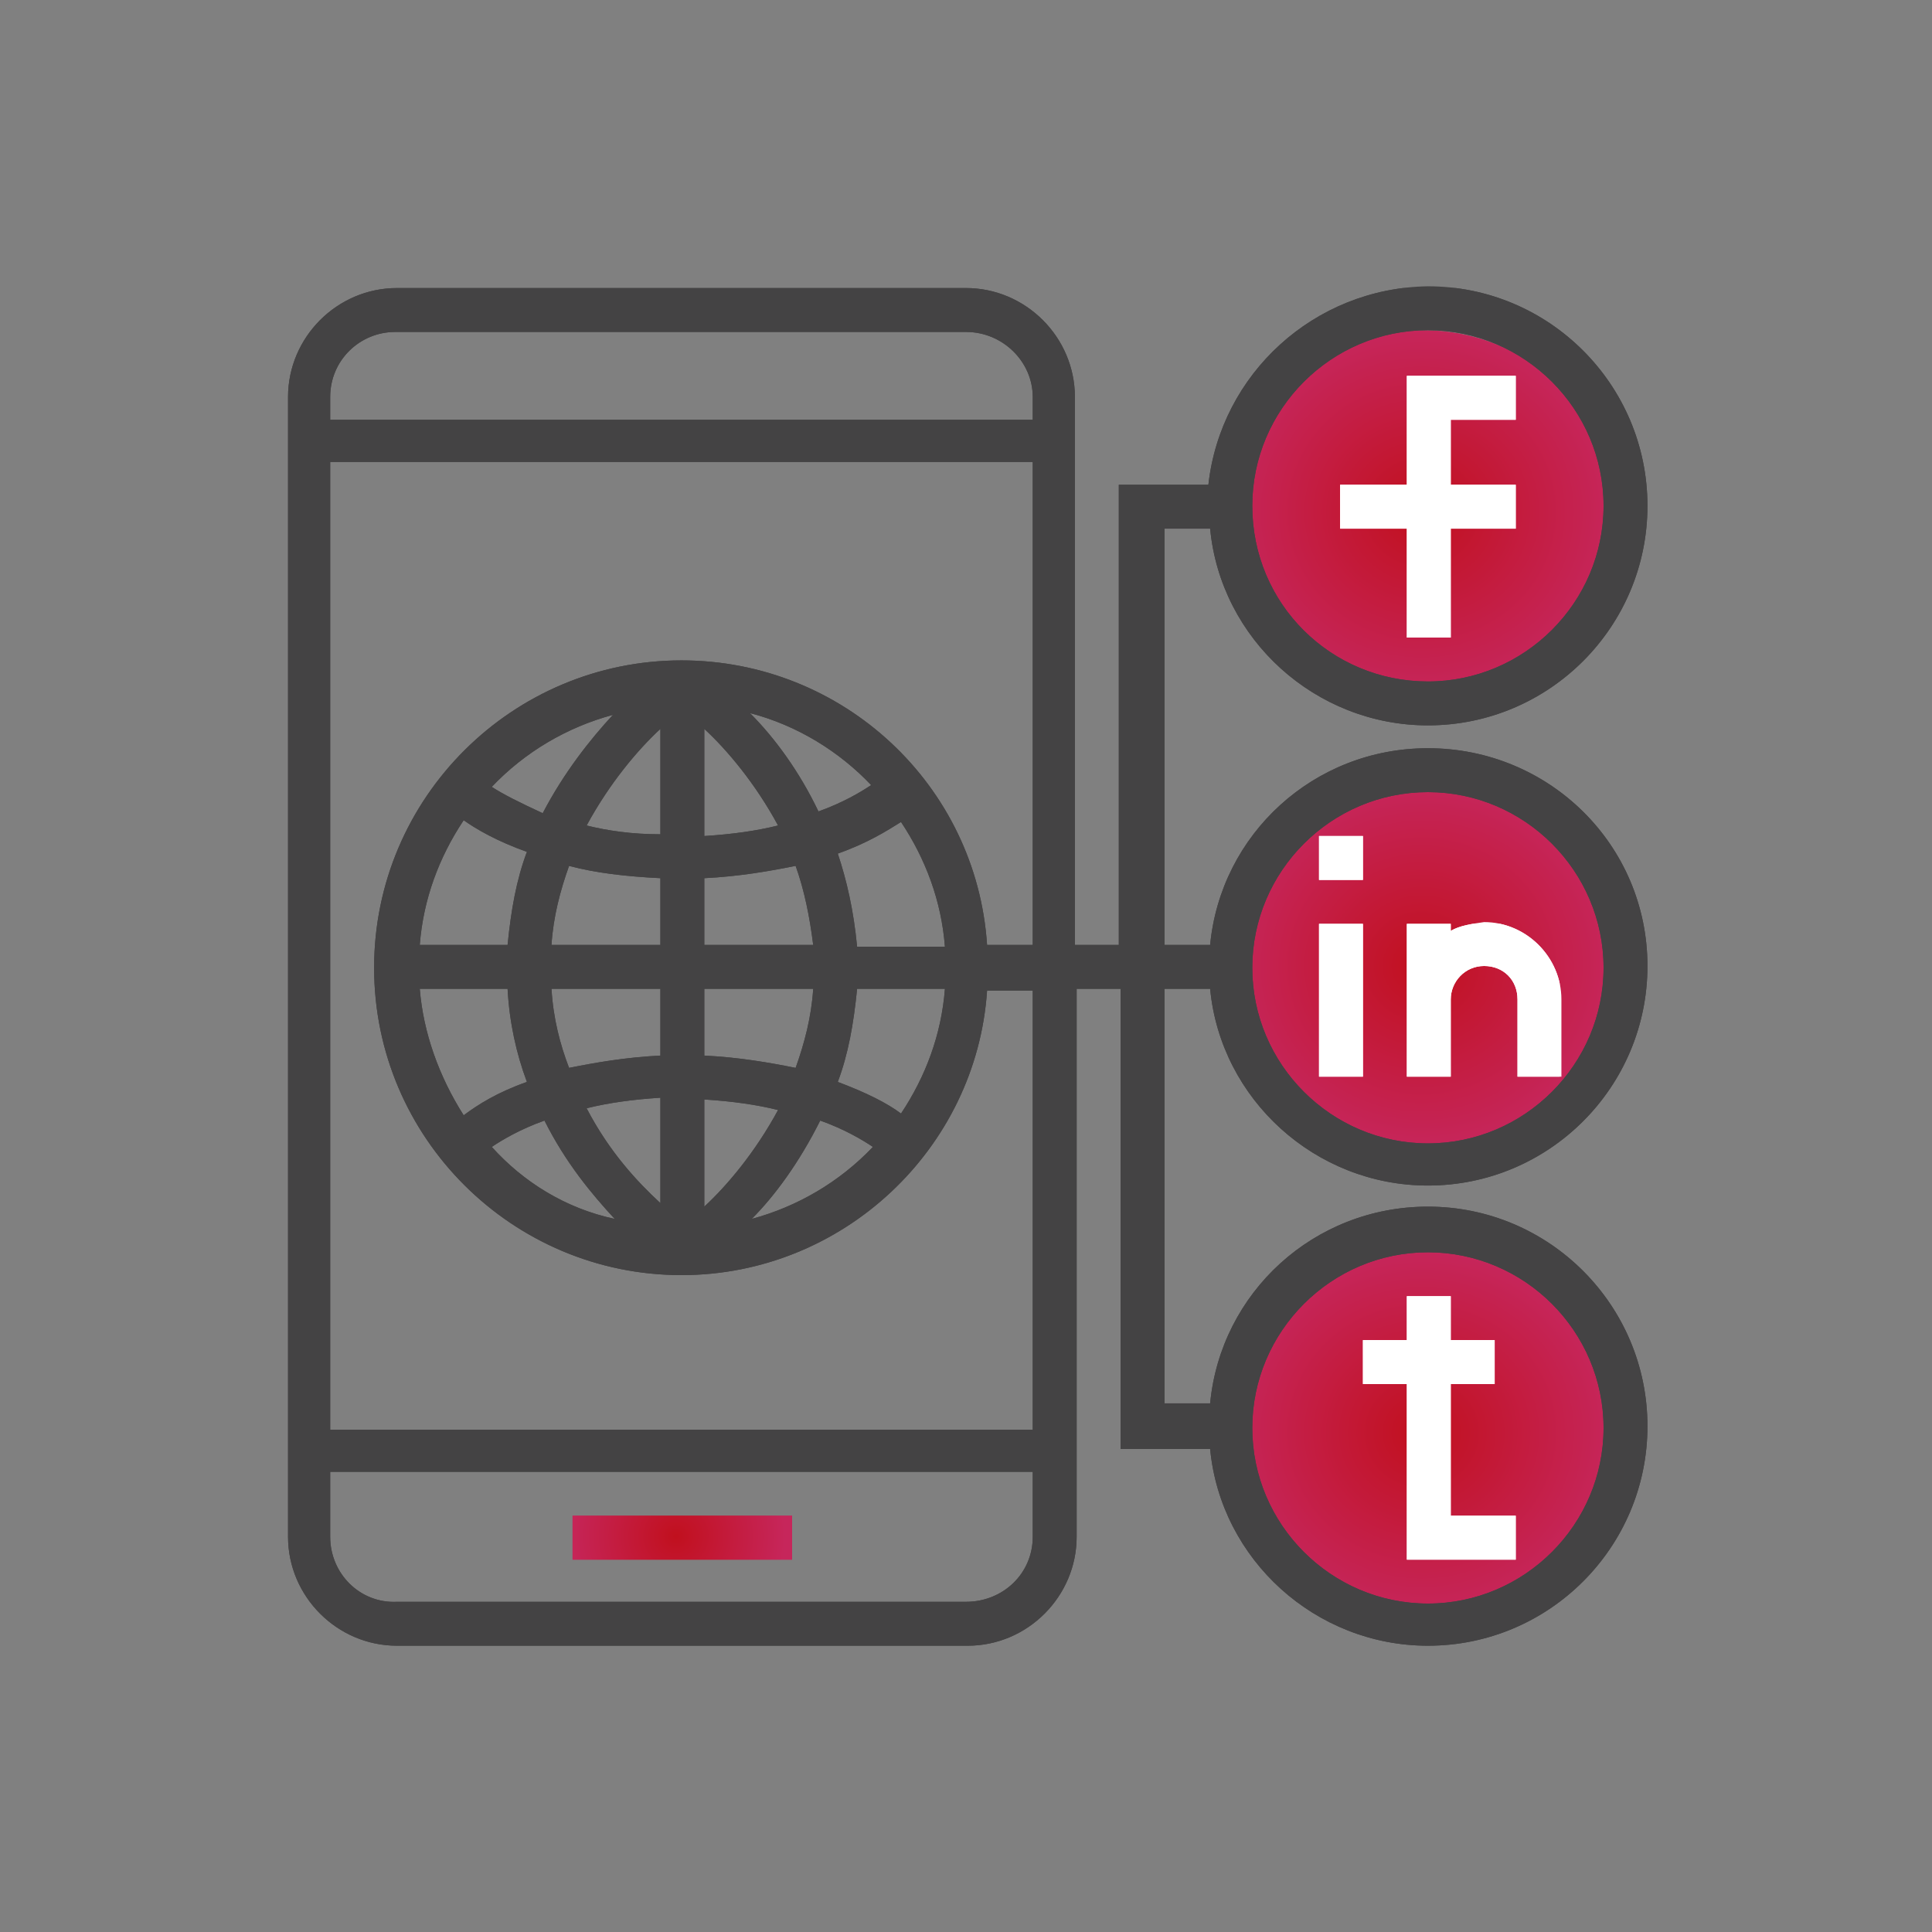 <?xml version="1.0" encoding="utf-8"?>
<!-- Generator: Adobe Illustrator 22.1.0, SVG Export Plug-In . SVG Version: 6.00 Build 0)  -->
<svg version="1.1" id="Layer_1" xmlns="http://www.w3.org/2000/svg" xmlns:xlink="http://www.w3.org/1999/xlink" x="0px" y="0px"
	 viewBox="0 0 110 110" style="enable-background:new 0 0 110 110;" xml:space="preserve">
<rect x="0" y="0" width="110" height="110" fill="#808080" stroke="none"/>
<style type="text/css">
	.st0{fill:url(#SVGID_1_);}
	.st1{fill:url(#SVGID_2_);}
	.st2{fill:url(#SVGID_3_);}
	.st3{fill:url(#SVGID_4_);}
	.st4{clip-path:url(#SVGID_6_);fill:url(#SVGID_7_);}
	.st5{fill:#444344;}
	.st6{clip-path:url(#SVGID_9_);fill:#444344;}
	.st7{fill:#FFFFFF;}
	.st8{clip-path:url(#SVGID_11_);fill:#FFFFFF;}
	.st9{clip-path:url(#SVGID_13_);fill:#FFFFFF;}
	.st10{clip-path:url(#SVGID_15_);fill:#FFFFFF;}
	.st11{clip-path:url(#SVGID_17_);fill:#FFFFFF;}
	.st12{clip-path:url(#SVGID_19_);fill:#FFFFFF;}
</style>
<g>
	
		<radialGradient id="SVGID_1_" cx="16.794" cy="29.722" r="10.43" gradientTransform="matrix(1.045 0 0 -1 63.401 111.3)" gradientUnits="userSpaceOnUse">
		<stop  offset="0" style="stop-color:#C1101E"/>
		<stop  offset="1" style="stop-color:#C6265B"/>
	</radialGradient>
	<ellipse class="st0" cx="81" cy="81.6" rx="10.9" ry="10.4"/>
	
		<radialGradient id="SVGID_2_" cx="16.794" cy="56.297" r="10.421" gradientTransform="matrix(1.045 0 0 -1 63.401 111.3)" gradientUnits="userSpaceOnUse">
		<stop  offset="0" style="stop-color:#C1101E"/>
		<stop  offset="1" style="stop-color:#C6265B"/>
	</radialGradient>
	<ellipse class="st1" cx="81" cy="55.1" rx="10.9" ry="10.4"/>
	
		<radialGradient id="SVGID_3_" cx="16.794" cy="82.15" r="10.416" gradientTransform="matrix(1.045 0 0 -1 63.401 111.3)" gradientUnits="userSpaceOnUse">
		<stop  offset="0" style="stop-color:#C1101E"/>
		<stop  offset="1" style="stop-color:#C6265B"/>
	</radialGradient>
	<ellipse class="st2" cx="81" cy="29.2" rx="10.9" ry="10.4"/>
	<g>
		<g>
			
				<radialGradient id="SVGID_4_" cx="-23.573" cy="23.816" r="5.98" gradientTransform="matrix(1.045 0 0 -1 63.401 111.3)" gradientUnits="userSpaceOnUse">
				<stop  offset="0" style="stop-color:#C1101E"/>
				<stop  offset="1" style="stop-color:#C6265B"/>
			</radialGradient>
			<rect id="SVGID_850_" x="32.6" y="86.3" class="st3" width="12.5" height="2.5"/>
		</g>
		<g>
			<defs>
				<rect id="SVGID_5_" x="32.6" y="86.3" width="12.5" height="2.5"/>
			</defs>
			<clipPath id="SVGID_6_">
				<use xlink:href="#SVGID_5_"  style="overflow:visible;"/>
			</clipPath>
			
				<radialGradient id="SVGID_7_" cx="-967.264" cy="-673.223" r="3.594" gradientTransform="matrix(1.739 0 0 1.664 1720.56 1207.711)" gradientUnits="userSpaceOnUse">
				<stop  offset="0" style="stop-color:#C1101E"/>
				<stop  offset="1" style="stop-color:#C6265B"/>
			</radialGradient>
			<rect x="32.6" y="86.3" class="st4" width="12.5" height="2.5"/>
		</g>
	</g>
	<g>
		<g>
			<path id="SVGID_854_" class="st5" d="M18.8,87.5v-3.7h40v3.7c0,2.1-1.7,3.7-3.8,3.7H22.6C20.5,91.3,18.8,89.6,18.8,87.5
				 M71.3,81.3c0-5.5,4.5-10,10-10s10,4.5,10,10s-4.5,10-10,10S71.3,86.8,71.3,81.3 M28,65.3c0.6-0.4,1.6-1,3-1.5
				c1.2,2.4,2.7,4.2,4,5.6C32.2,68.8,29.8,67.3,28,65.3 M46.7,63.8c1.4,0.5,2.4,1.1,3,1.5c-1.9,2-4.3,3.4-6.9,4.1
				C44.1,68.1,45.5,66.2,46.7,63.8 M33.4,63.1c1.2-0.3,2.6-0.5,4.2-0.6v6C36.3,67.3,34.7,65.6,33.4,63.1 M40.1,62.6
				c1.6,0.1,3,0.3,4.2,0.6c-1.3,2.4-2.9,4.3-4.2,5.5V62.6z M23.9,56.3h5c0.1,1.9,0.5,3.7,1.1,5.3c-1.7,0.6-2.8,1.3-3.6,1.9
				C25,61.3,24.1,58.8,23.9,56.3 M31.4,56.3h6.2v3.8c-2,0.1-3.7,0.4-5.2,0.7C31.9,59.5,31.5,58,31.4,56.3 M40.1,60.1v-3.8h6.2
				c-0.1,1.6-0.5,3.1-1,4.5C43.8,60.5,42.1,60.2,40.1,60.1 M47.7,61.6c0.6-1.6,0.9-3.3,1.1-5.3h5c-0.2,2.6-1.1,5-2.5,7.1
				C50.5,62.8,49.3,62.2,47.7,61.6 M32.4,49.3c1.5,0.4,3.2,0.6,5.2,0.7v3.8h-6.2C31.5,52.2,31.9,50.7,32.4,49.3 M40.1,50
				c2-0.1,3.7-0.4,5.2-0.7c0.5,1.4,0.8,2.9,1,4.5h-6.2V50z M26.4,46.7c0.7,0.5,1.9,1.2,3.6,1.8c-0.6,1.6-0.9,3.3-1.1,5.3h-5
				C24.1,51.2,25,48.8,26.4,46.7 M47.7,48.6c1.7-0.6,2.8-1.3,3.6-1.8c1.4,2.1,2.3,4.5,2.5,7.1h-5C48.6,51.8,48.2,50.1,47.7,48.6
				 M71.3,55.1c0-5.5,4.5-10,10-10s10,4.5,10,10s-4.5,10-10,10S71.3,60.6,71.3,55.1 M40.1,41.5c1.3,1.2,2.9,3.1,4.2,5.5
				c-1.2,0.3-2.6,0.5-4.2,0.6V41.5z M33.4,47c1.3-2.4,2.9-4.3,4.2-5.5v6C36,47.5,34.6,47.3,33.4,47 M28,44.8c1.9-2,4.3-3.4,6.9-4.1
				c-1.3,1.4-2.8,3.3-4,5.6C29.6,45.7,28.6,45.2,28,44.8 M42.7,40.6c2.7,0.7,5.1,2.2,6.9,4.1c-0.6,0.4-1.6,1-3,1.5
				C45.5,43.9,44.1,42,42.7,40.6 M18.8,26.3h40v27.5h-2.6c-0.6-9.1-8.2-16.2-17.4-16.2c-9.6,0-17.5,7.8-17.5,17.5
				s7.9,17.5,17.5,17.5c9.2,0,16.8-7.2,17.4-16.2h2.6v25h-40V26.3z M18.8,22.6c0-2.1,1.7-3.7,3.7-3.7H55c2.1,0,3.8,1.7,3.8,3.7v1.3
				h-40C18.8,23.9,18.8,22.6,18.8,22.6z M71.3,28.8c0-5.5,4.5-10,10-10s10,4.5,10,10s-4.5,10-10,10S71.3,34.4,71.3,28.8 M68.8,27.6
				h-5.1v26.2h-2.5V22.6c0-3.4-2.8-6.2-6.2-6.2H22.6c-3.4,0-6.2,2.8-6.2,6.2v64.9c0,3.4,2.8,6.2,6.2,6.2h32.5c3.4,0,6.2-2.8,6.2-6.2
				V56.3h2.5v26.2h5.1c0.6,6.3,6,11.2,12.4,11.2c6.9,0,12.5-5.6,12.5-12.5s-5.6-12.5-12.5-12.5c-6.5,0-11.8,4.9-12.4,11.2h-2.6V56.3
				h2.6c0.6,6.3,6,11.2,12.4,11.2c6.9,0,12.5-5.6,12.5-12.5s-5.6-12.4-12.5-12.4c-6.5,0-11.8,4.9-12.4,11.2h-2.6V30.1h2.6
				c0.6,6.3,6,11.2,12.4,11.2c6.9,0,12.5-5.6,12.5-12.5s-5.6-12.5-12.5-12.5C74.8,16.4,69.5,21.3,68.8,27.6"/>
		</g>
		<g>
			<defs>
				<path id="SVGID_8_" d="M18.8,87.5v-3.7h40v3.7c0,2.1-1.7,3.7-3.8,3.7H22.6C20.5,91.3,18.8,89.6,18.8,87.5 M71.3,81.3
					c0-5.5,4.5-10,10-10s10,4.5,10,10s-4.5,10-10,10S71.3,86.8,71.3,81.3 M28,65.3c0.6-0.4,1.6-1,3-1.5c1.2,2.4,2.7,4.2,4,5.6
					C32.2,68.8,29.8,67.3,28,65.3 M46.7,63.8c1.4,0.5,2.4,1.1,3,1.5c-1.9,2-4.3,3.4-6.9,4.1C44.1,68.1,45.5,66.2,46.7,63.8
					 M33.4,63.1c1.2-0.3,2.6-0.5,4.2-0.6v6C36.3,67.3,34.7,65.6,33.4,63.1 M40.1,62.6c1.6,0.1,3,0.3,4.2,0.6
					c-1.3,2.4-2.9,4.3-4.2,5.5V62.6z M23.9,56.3h5c0.1,1.9,0.5,3.7,1.1,5.3c-1.7,0.6-2.8,1.3-3.6,1.9C25,61.3,24.1,58.8,23.9,56.3
					 M31.4,56.3h6.2v3.8c-2,0.1-3.7,0.4-5.2,0.7C31.9,59.5,31.5,58,31.4,56.3 M40.1,60.1v-3.8h6.2c-0.1,1.6-0.5,3.1-1,4.5
					C43.8,60.5,42.1,60.2,40.1,60.1 M47.7,61.6c0.6-1.6,0.9-3.3,1.1-5.3h5c-0.2,2.6-1.1,5-2.5,7.1C50.5,62.8,49.3,62.2,47.7,61.6
					 M32.4,49.3c1.5,0.4,3.2,0.6,5.2,0.7v3.8h-6.2C31.5,52.2,31.9,50.7,32.4,49.3 M40.1,50c2-0.1,3.7-0.4,5.2-0.7
					c0.5,1.4,0.8,2.9,1,4.5h-6.2V50z M26.4,46.7c0.7,0.5,1.9,1.2,3.6,1.8c-0.6,1.6-0.9,3.3-1.1,5.3h-5C24.1,51.2,25,48.8,26.4,46.7
					 M47.7,48.6c1.7-0.6,2.8-1.3,3.6-1.8c1.4,2.1,2.3,4.5,2.5,7.1h-5C48.6,51.8,48.2,50.1,47.7,48.6 M71.3,55.1c0-5.5,4.5-10,10-10
					s10,4.5,10,10s-4.5,10-10,10S71.3,60.6,71.3,55.1 M40.1,41.5c1.3,1.2,2.9,3.1,4.2,5.5c-1.2,0.3-2.6,0.5-4.2,0.6V41.5z M33.4,47
					c1.3-2.4,2.9-4.3,4.2-5.5v6C36,47.5,34.6,47.3,33.4,47 M28,44.8c1.9-2,4.3-3.4,6.9-4.1c-1.3,1.4-2.8,3.3-4,5.6
					C29.6,45.7,28.6,45.2,28,44.8 M42.7,40.6c2.7,0.7,5.1,2.2,6.9,4.1c-0.6,0.4-1.6,1-3,1.5C45.5,43.9,44.1,42,42.7,40.6 M18.8,26.3
					h40v27.5h-2.6c-0.6-9.1-8.2-16.2-17.4-16.2c-9.6,0-17.5,7.8-17.5,17.5s7.9,17.5,17.5,17.5c9.2,0,16.8-7.2,17.4-16.2h2.6v25h-40
					V26.3z M18.8,22.6c0-2.1,1.7-3.7,3.7-3.7H55c2.1,0,3.8,1.7,3.8,3.7v1.3h-40C18.8,23.9,18.8,22.6,18.8,22.6z M71.3,28.8
					c0-5.5,4.5-10,10-10s10,4.5,10,10s-4.5,10-10,10S71.3,34.4,71.3,28.8 M68.8,27.6h-5.1v26.2h-2.5V22.6c0-3.4-2.8-6.2-6.2-6.2
					H22.6c-3.4,0-6.2,2.8-6.2,6.2v64.9c0,3.4,2.8,6.2,6.2,6.2h32.5c3.4,0,6.2-2.8,6.2-6.2V56.3h2.5v26.2h5.1
					c0.6,6.3,6,11.2,12.4,11.2c6.9,0,12.5-5.6,12.5-12.5s-5.6-12.5-12.5-12.5c-6.5,0-11.8,4.9-12.4,11.2h-2.6V56.3h2.6
					c0.6,6.3,6,11.2,12.4,11.2c6.9,0,12.5-5.6,12.5-12.5s-5.6-12.4-12.5-12.4c-6.5,0-11.8,4.9-12.4,11.2h-2.6V30.1h2.6
					c0.6,6.3,6,11.2,12.4,11.2c6.9,0,12.5-5.6,12.5-12.5s-5.6-12.5-12.5-12.5C74.8,16.4,69.5,21.3,68.8,27.6"/>
			</defs>
			<clipPath id="SVGID_9_">
				<use xlink:href="#SVGID_8_"  style="overflow:visible;"/>
			</clipPath>
			<rect x="16.3" y="16.4" class="st6" width="77.5" height="77.4"/>
		</g>
	</g>
	<g>
		<g>
			<polygon id="SVGID_856_" class="st7" points="80.1,36.3 82.6,36.3 82.6,30.1 86.3,30.1 86.3,27.6 82.6,27.6 82.6,23.9 86.3,23.9 
				86.3,21.4 80.1,21.4 80.1,27.6 76.3,27.6 76.3,30.1 80.1,30.1 			"/>
		</g>
		<g>
			<defs>
				<polygon id="SVGID_10_" points="80.1,36.3 82.6,36.3 82.6,30.1 86.3,30.1 86.3,27.6 82.6,27.6 82.6,23.9 86.3,23.9 86.3,21.4 
					80.1,21.4 80.1,27.6 76.3,27.6 76.3,30.1 80.1,30.1 				"/>
			</defs>
			<clipPath id="SVGID_11_">
				<use xlink:href="#SVGID_10_"  style="overflow:visible;"/>
			</clipPath>
			<rect x="76.3" y="21.4" class="st8" width="10" height="15"/>
		</g>
	</g>
	<g>
		<g>
			<polygon id="SVGID_858_" class="st7" points="80.1,88.8 86.3,88.8 86.3,86.3 82.6,86.3 82.6,78.8 85.1,78.8 85.1,76.3 82.6,76.3 
				82.6,73.8 80.1,73.8 80.1,76.3 77.6,76.3 77.6,78.8 80.1,78.8 			"/>
		</g>
		<g>
			<defs>
				<polygon id="SVGID_12_" points="80.1,88.8 86.3,88.8 86.3,86.3 82.6,86.3 82.6,78.8 85.1,78.8 85.1,76.3 82.6,76.3 82.6,73.8 
					80.1,73.8 80.1,76.3 77.6,76.3 77.6,78.8 80.1,78.8 				"/>
			</defs>
			<clipPath id="SVGID_13_">
				<use xlink:href="#SVGID_12_"  style="overflow:visible;"/>
			</clipPath>
			<rect x="77.6" y="73.8" class="st9" width="8.7" height="15"/>
		</g>
	</g>
	<g>
		<g>
			<rect id="SVGID_860_" x="75.1" y="52.6" class="st7" width="2.5" height="8.7"/>
		</g>
		<g>
			<defs>
				<rect id="SVGID_14_" x="75.1" y="52.6" width="2.5" height="8.7"/>
			</defs>
			<clipPath id="SVGID_15_">
				<use xlink:href="#SVGID_14_"  style="overflow:visible;"/>
			</clipPath>
			<rect x="75.1" y="52.6" class="st10" width="2.5" height="8.7"/>
		</g>
	</g>
	<g>
		<g>
			<rect id="SVGID_862_" x="75.1" y="47.6" class="st7" width="2.5" height="2.5"/>
		</g>
		<g>
			<defs>
				<rect id="SVGID_16_" x="75.1" y="47.6" width="2.5" height="2.5"/>
			</defs>
			<clipPath id="SVGID_17_">
				<use xlink:href="#SVGID_16_"  style="overflow:visible;"/>
			</clipPath>
			<rect x="75.1" y="47.6" class="st11" width="2.5" height="2.5"/>
		</g>
	</g>
	<g>
		<g>
			<path id="SVGID_864_" class="st7" d="M82.6,53v-0.4h-2.5v8.7h2.5v-4.4c0-1,0.8-1.9,1.9-1.9s1.9,0.8,1.9,1.9v4.4h2.5v-4.4
				c0-2.4-2-4.4-4.4-4.4C83.8,52.6,83.1,52.7,82.6,53"/>
		</g>
		<g>
			<defs>
				<path id="SVGID_18_" d="M82.6,53v-0.4h-2.5v8.7h2.5v-4.4c0-1,0.8-1.9,1.9-1.9s1.9,0.8,1.9,1.9v4.4h2.5v-4.4c0-2.4-2-4.4-4.4-4.4
					C83.8,52.6,83.1,52.7,82.6,53"/>
			</defs>
			<clipPath id="SVGID_19_">
				<use xlink:href="#SVGID_18_"  style="overflow:visible;"/>
			</clipPath>
			<rect x="80.1" y="52.6" class="st12" width="8.7" height="8.7"/>
		</g>
	</g>
</g>
</svg>
